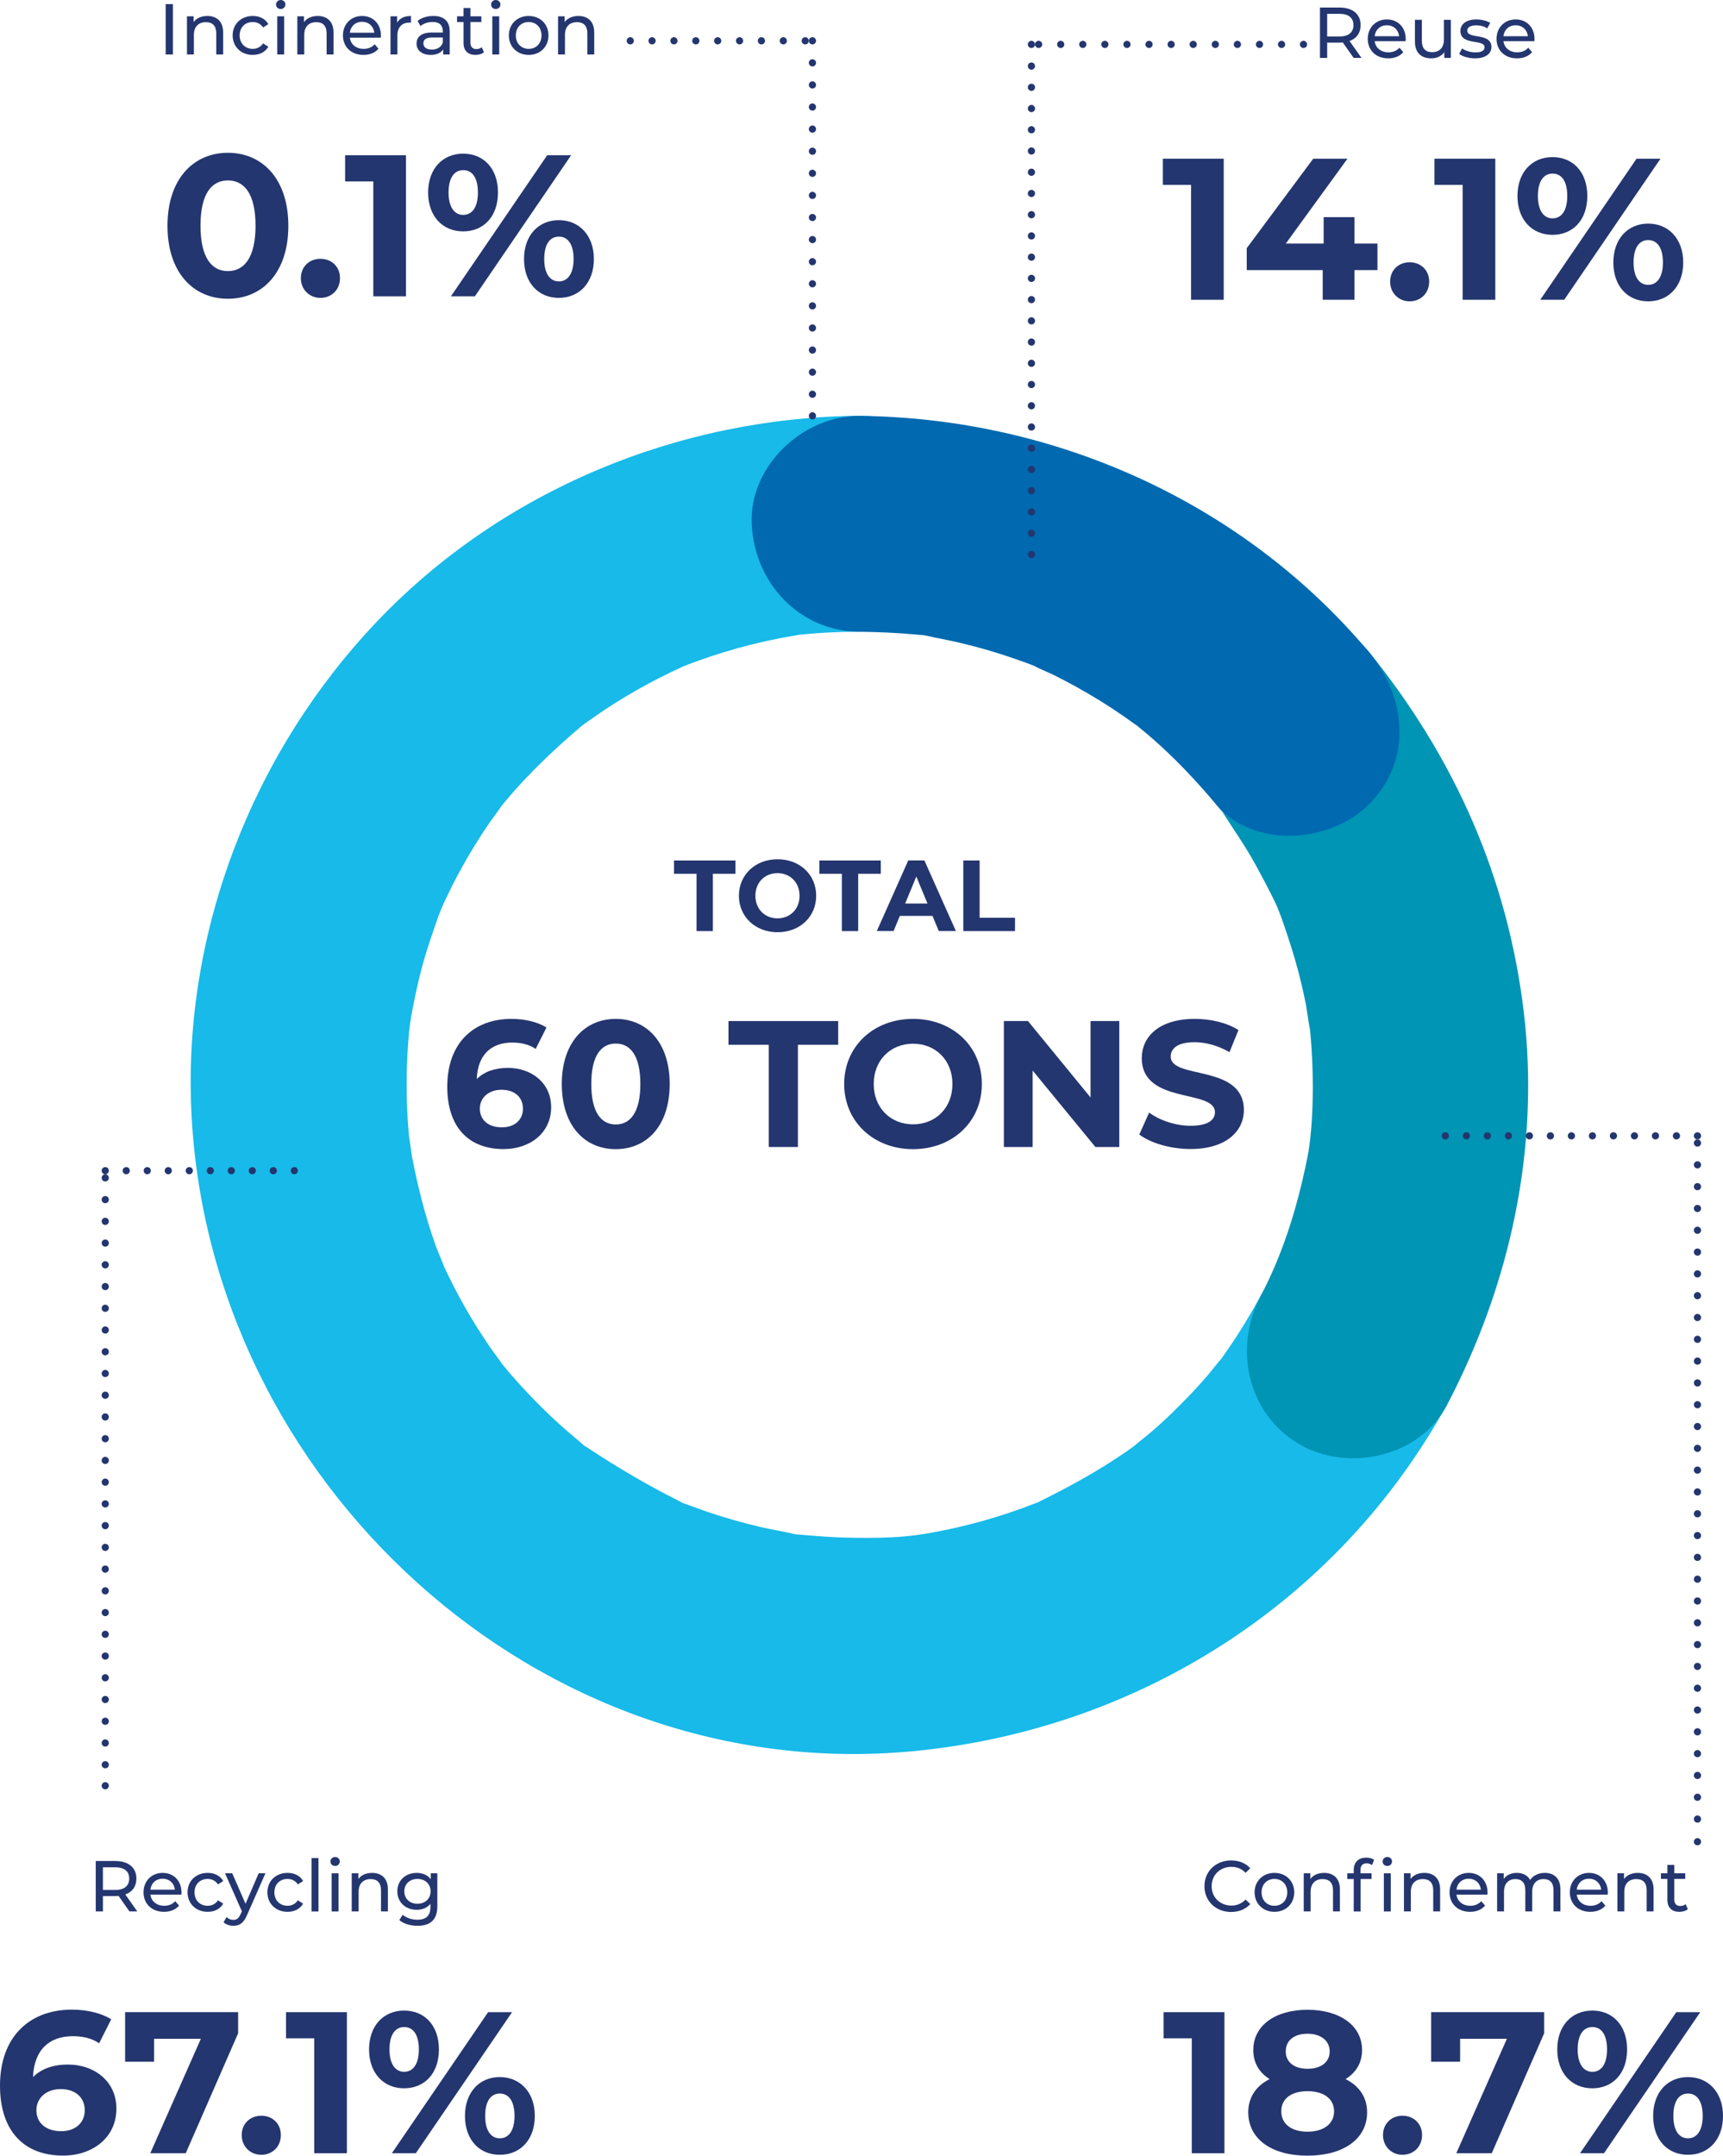 <?xml version="1.0" encoding="UTF-8"?>
<svg id="Capa_1" data-name="Capa 1" xmlns="http://www.w3.org/2000/svg" viewBox="0 0 239.5 299.52">
  <defs>
    <style>
      .cls-1, .cls-2, .cls-3, .cls-4, .cls-5, .cls-6, .cls-7, .cls-8 {
        fill: none;
        stroke: #24366f;
        stroke-linecap: round;
        stroke-linejoin: round;
      }

      .cls-2 {
        stroke-dasharray: 0 0 0 3.02;
      }

      .cls-3 {
        stroke-dasharray: 0 0 0 3.04;
      }

      .cls-4 {
        stroke-dasharray: 0 0 0 2.92;
      }

      .cls-5 {
        stroke-dasharray: 0 0 0 3.03;
      }

      .cls-6 {
        stroke-dasharray: 0 0 0 2.95;
      }

      .cls-7 {
        stroke-dasharray: 0 0 0 3.07;
      }

      .cls-9 {
        fill: #17bae8;
      }

      .cls-9, .cls-10, .cls-11, .cls-12 {
        stroke-width: 0px;
      }

      .cls-10 {
        fill: #24366f;
      }

      .cls-11 {
        fill: #0069b0;
      }

      .cls-12 {
        fill: #0094b5;
      }

      .cls-8 {
        stroke-dasharray: 0 0 0 3.07;
      }
    </style>
  </defs>
  <g>
    <path class="cls-9" d="m175.19,180.13c-1.38,2.51-2.85,4.96-4.48,7.31-.54.78-1.09,1.56-1.66,2.32,1.79-2.37-1.11,1.27-1.23,1.4-1.55,1.79-3.19,3.51-4.9,5.16-1.02.99-2.08,1.95-3.16,2.87-.38.33-3.43,2.72-1.41,1.21-4.24,3.17-8.78,5.7-13.5,8.05-4.07,2.03,1.46-.5-1.06.47-1.13.44-2.26.85-3.41,1.24-2.78.93-5.6,1.71-8.47,2.32-4.49.96-7.32,1.3-13.82,1.18-2.32-.04-4.61-.23-6.91-.43-4.4-.38,2.87.71-1.42-.23-1.32-.29-2.65-.51-3.97-.81-2.61-.61-5.18-1.34-7.71-2.21-.84-.29-1.66-.61-2.49-.91-4.03-1.42,2.53,1.36-1.28-.55-4.33-2.17-8.39-4.57-12.44-7.23-3.52-2.32,2.1,1.91-1.11-.82-.99-.85-1.99-1.67-2.96-2.55-1.61-1.45-3.15-2.98-4.64-4.56-1.48-1.58-2.91-3.22-4.24-4.93,2.05,2.62-.53-.84-.75-1.16-.74-1.08-1.45-2.17-2.14-3.28-1.38-2.23-2.64-4.53-3.78-6.9-.38-.79-.75-1.59-1.11-2.39,1.38,3.08-.33-.94-.47-1.32-1.69-4.65-2.83-9.41-3.7-14.27.61,3.42-.1-1-.14-1.45-.12-1.38-.21-2.76-.26-4.15-.08-2.33-.06-4.66.06-6.98.06-1.15.15-2.3.26-3.44.08-.78.59-3.76.07-.76.46-2.66.99-5.3,1.69-7.92.63-2.37,1.44-4.66,2.24-6.98.24-.71,1.44-3.39.23-.7.54-1.2,1.1-2.39,1.69-3.57.98-1.95,2.05-3.86,3.2-5.72.69-1.11,1.4-2.21,2.14-3.28.18-.26,2.74-3.71.75-1.16,3.49-4.47,7.53-8.37,11.84-12.04.43-.37,2.27-1.66.05-.05,1.41-1.02,2.83-2.02,4.3-2.96,2.21-1.41,4.49-2.71,6.82-3.89.98-.49,1.97-.96,2.97-1.42.98-.44.8-.37-.55.21.82-.33,1.64-.65,2.47-.95,2.51-.91,5.07-1.7,7.65-2.34,1.31-.33,2.62-.62,3.95-.88.95-.19,4.09-.68,1.39-.32,3.21-.42,6.44-.57,9.67-.59,7.84-.07,15.36-6.85,15-15-.36-8.07-6.59-15.07-15-15-25.13.22-49.69,10.34-67.09,28.62-17.16,18.04-26.89,42.85-25.78,67.82,2.27,51.59,48.24,94.14,100.46,89.1,31.08-3,58.85-20.56,74.02-48.05,3.91-7.09,1.73-16.36-5.38-20.52-6.88-4.02-16.6-1.74-20.52,5.38"/>
    <path class="cls-12" d="m169.05,111.77c1.83,2.27.03-.23,1.5,2.03,1.01,1.56,2.06,3.09,3.02,4.69,1.31,2.2,3.35,6.11,3.95,7.49.7,1.62,2.2,6.15,2.93,8.93.42,1.59.78,3.19,1.1,4.8.08.41.7,4.75.46,2.58.7,6.17.64,14.04-.31,18.7-1.49,7.3-3.5,13.44-6.49,19.14-3.77,7.17-1.83,16.3,5.38,20.52,6.76,3.96,16.74,1.82,20.52-5.38,8.81-16.77,12.96-35.73,10.7-54.64-2.25-18.82-9.65-35.37-21.53-50.07-5.09-6.31-15.91-5.3-21.21,0-6.23,6.23-5.11,14.89,0,21.21"/>
    <path class="cls-11" d="m119.49,87.78c2.67.03,5.32.15,7.97.4,4.84.47-2.5-.61,2.23.35,1.27.26,2.54.5,3.8.8,2.5.59,4.96,1.3,7.38,2.14,1.2.41,2.4.84,3.58,1.33-2.3-.95,1.95.96,1.96.96,2.25,1.11,4.45,2.34,6.59,3.66,1.06.66,2.11,1.35,3.14,2.06.59.41,2.76,2,1.18.78,4.34,3.36,8.21,7.32,11.73,11.52,5.22,6.2,15.83,5.38,21.21,0,6.14-6.14,5.23-14.99,0-21.21-17.5-20.81-43.72-32.51-70.77-32.78-7.85-.08-15.36,6.96-15,15,.37,8.2,6.59,14.92,15,15"/>
  </g>
  <g>
    <path class="cls-10" d="m96.83,121.41h-3.14v-1.85h8.54v1.85h-3.14v7.96h-2.27v-7.96Z"/>
    <path class="cls-10" d="m102.71,124.46c0-2.91,2.27-5.07,5.37-5.07s5.37,2.14,5.37,5.07-2.28,5.07-5.37,5.07-5.37-2.16-5.37-5.07Zm8.43,0c0-1.86-1.32-3.14-3.07-3.14s-3.07,1.28-3.07,3.14,1.32,3.14,3.07,3.14,3.07-1.27,3.07-3.14Z"/>
    <path class="cls-10" d="m117.03,121.41h-3.14v-1.85h8.54v1.85h-3.14v7.96h-2.27v-7.96Z"/>
    <path class="cls-10" d="m129.63,127.26h-4.55l-.87,2.1h-2.33l4.37-9.81h2.24l4.38,9.81h-2.38l-.87-2.1Zm-.71-1.72l-1.55-3.75-1.55,3.75h3.11Z"/>
    <path class="cls-10" d="m133.9,119.56h2.27v7.96h4.92v1.85h-7.19v-9.81Z"/>
  </g>
  <g>
    <path class="cls-10" d="m76.61,153.84c0,3.57-2.92,5.82-6.62,5.82-4.82,0-7.82-3.02-7.82-8.67,0-6.05,3.65-9.42,8.92-9.42,1.85,0,3.65.42,4.87,1.2l-1.5,2.97c-.97-.65-2.1-.88-3.27-.88-2.92,0-4.8,1.72-4.92,5.07,1.02-1.02,2.5-1.55,4.32-1.55,3.37,0,6.02,2.15,6.02,5.45Zm-3.92.2c0-1.6-1.17-2.62-2.97-2.62s-3.02,1.1-3.02,2.62,1.12,2.6,3.07,2.6c1.72,0,2.92-1,2.92-2.6Z"/>
    <path class="cls-10" d="m78.09,150.62c0-5.77,3.2-9.05,7.5-9.05s7.5,3.27,7.5,9.05-3.17,9.05-7.5,9.05-7.5-3.27-7.5-9.05Zm10.92,0c0-3.97-1.4-5.62-3.42-5.62s-3.4,1.65-3.4,5.62,1.4,5.62,3.4,5.62,3.42-1.65,3.42-5.62Z"/>
    <path class="cls-10" d="m106.86,145.17h-5.6v-3.3h15.25v3.3h-5.6v14.2h-4.05v-14.2Z"/>
    <path class="cls-10" d="m117.34,150.62c0-5.2,4.05-9.05,9.57-9.05s9.57,3.82,9.57,9.05-4.07,9.05-9.57,9.05-9.57-3.85-9.57-9.05Zm15.05,0c0-3.32-2.35-5.6-5.47-5.6s-5.47,2.27-5.47,5.6,2.35,5.6,5.47,5.6,5.47-2.27,5.47-5.6Z"/>
    <path class="cls-10" d="m155.58,141.87v17.5h-3.32l-8.72-10.62v10.62h-4v-17.5h3.35l8.7,10.62v-10.62h4Z"/>
    <path class="cls-10" d="m158.36,157.64l1.37-3.05c1.47,1.08,3.68,1.83,5.77,1.83,2.4,0,3.38-.8,3.38-1.88,0-3.27-10.17-1.02-10.17-7.52,0-2.97,2.4-5.45,7.37-5.45,2.2,0,4.45.52,6.07,1.55l-1.25,3.07c-1.62-.92-3.3-1.38-4.85-1.38-2.4,0-3.32.9-3.32,2,0,3.22,10.17,1,10.17,7.42,0,2.92-2.42,5.42-7.42,5.42-2.78,0-5.57-.83-7.12-2.02Z"/>
  </g>
  <g>
    <path class="cls-10" d="m23.03.57h1v7h-1V.57Z"/>
    <path class="cls-10" d="m31.02,4.52v3.05h-.96v-2.94c0-1.04-.52-1.55-1.43-1.55-1.02,0-1.68.61-1.68,1.76v2.73h-.96V2.27h.92v.8c.39-.54,1.07-.85,1.91-.85,1.29,0,2.2.74,2.2,2.3Z"/>
    <path class="cls-10" d="m32.34,4.92c0-1.58,1.17-2.7,2.8-2.7.95,0,1.74.39,2.16,1.13l-.73.47c-.34-.52-.86-.76-1.44-.76-1.04,0-1.82.73-1.82,1.86s.78,1.87,1.82,1.87c.58,0,1.1-.24,1.44-.76l.73.46c-.42.74-1.21,1.14-2.16,1.14-1.63,0-2.8-1.13-2.8-2.71Z"/>
    <path class="cls-10" d="m38.37.63c0-.35.28-.63.65-.63s.65.27.65.61c0,.36-.27.64-.65.64s-.65-.27-.65-.62Zm.17,1.64h.96v5.3h-.96V2.27Z"/>
    <path class="cls-10" d="m46.36,4.52v3.05h-.96v-2.94c0-1.04-.52-1.55-1.43-1.55-1.02,0-1.68.61-1.68,1.76v2.73h-.96V2.27h.92v.8c.39-.54,1.07-.85,1.91-.85,1.29,0,2.2.74,2.2,2.3Z"/>
    <path class="cls-10" d="m52.93,5.24h-4.3c.12.93.87,1.55,1.92,1.55.62,0,1.14-.21,1.53-.64l.53.62c-.48.56-1.21.86-2.09.86-1.71,0-2.85-1.13-2.85-2.71s1.13-2.7,2.66-2.7,2.62,1.1,2.62,2.73c0,.08-.01.2-.02.29Zm-4.3-.69h3.4c-.1-.89-.77-1.52-1.7-1.52s-1.6.62-1.7,1.52Z"/>
    <path class="cls-10" d="m57.13,2.22v.93c-.08-.01-.15-.01-.22-.01-1.03,0-1.67.63-1.67,1.79v2.64h-.96V2.27h.92v.89c.34-.62,1-.94,1.93-.94Z"/>
    <path class="cls-10" d="m62.51,4.37v3.2h-.91v-.7c-.32.48-.91.76-1.74.76-1.2,0-1.96-.64-1.96-1.56,0-.85.55-1.55,2.13-1.55h1.52v-.19c0-.81-.47-1.28-1.42-1.28-.63,0-1.27.22-1.68.57l-.4-.72c.55-.44,1.34-.68,2.19-.68,1.45,0,2.27.7,2.27,2.15Zm-.96,1.58v-.74h-1.48c-.95,0-1.22.37-1.22.82,0,.53.44.86,1.17.86s1.29-.33,1.53-.94Z"/>
    <path class="cls-10" d="m67.27,7.26c-.29.25-.73.37-1.16.37-1.07,0-1.68-.59-1.68-1.66v-2.91h-.9v-.79h.9v-1.16h.96v1.16h1.52v.79h-1.52v2.87c0,.57.3.89.83.89.28,0,.55-.09.75-.25l.3.69Z"/>
    <path class="cls-10" d="m68.26.63c0-.35.28-.63.65-.63s.65.27.65.61c0,.36-.27.64-.65.64s-.65-.27-.65-.62Zm.17,1.64h.96v5.3h-.96V2.27Z"/>
    <path class="cls-10" d="m70.73,4.92c0-1.58,1.17-2.7,2.76-2.7s2.75,1.12,2.75,2.7-1.16,2.71-2.75,2.71-2.76-1.13-2.76-2.71Zm4.54,0c0-1.13-.76-1.86-1.78-1.86s-1.79.73-1.79,1.86.77,1.87,1.79,1.87,1.78-.74,1.78-1.87Z"/>
    <path class="cls-10" d="m82.6,4.52v3.05h-.96v-2.94c0-1.04-.52-1.55-1.43-1.55-1.02,0-1.68.61-1.68,1.76v2.73h-.96V2.27h.92v.8c.39-.54,1.07-.85,1.91-.85,1.29,0,2.2.74,2.2,2.3Z"/>
  </g>
  <g>
    <path class="cls-10" d="m23.28,31.37c0-6.47,3.58-10.14,8.4-10.14s8.4,3.67,8.4,10.14-3.56,10.14-8.4,10.14-8.4-3.67-8.4-10.14Zm12.24,0c0-4.45-1.57-6.3-3.84-6.3s-3.81,1.85-3.81,6.3,1.57,6.3,3.81,6.3,3.84-1.85,3.84-6.3Z"/>
    <path class="cls-10" d="m41.82,38.65c0-1.62,1.2-2.69,2.72-2.69s2.72,1.06,2.72,2.69-1.2,2.74-2.72,2.74-2.72-1.15-2.72-2.74Z"/>
    <path class="cls-10" d="m56.43,21.57v19.6h-4.54v-15.96h-3.92v-3.64h8.46Z"/>
    <path class="cls-10" d="m59.51,26.75c0-3.3,2.02-5.4,4.87-5.4s4.84,2.07,4.84,5.4-1.99,5.4-4.84,5.4-4.87-2.1-4.87-5.4Zm6.92,0c0-2.1-.81-3.11-2.04-3.11s-2.04,1.04-2.04,3.11.84,3.11,2.04,3.11,2.04-1.01,2.04-3.11Zm9.63-5.18h3.33l-13.38,19.6h-3.33l13.38-19.6Zm-3.22,14.42c0-3.3,2.02-5.4,4.84-5.4s4.87,2.1,4.87,5.4-2.02,5.4-4.87,5.4-4.84-2.1-4.84-5.4Zm6.89,0c0-2.07-.81-3.11-2.04-3.11s-2.04,1.01-2.04,3.11.84,3.11,2.04,3.11,2.04-1.04,2.04-3.11Z"/>
  </g>
  <g>
    <path class="cls-10" d="m188.16,8.05l-1.51-2.15c-.14,0-.29.02-.44.02h-1.73v2.13h-1V1.05h2.73c1.82,0,2.92.92,2.92,2.44,0,1.08-.56,1.86-1.54,2.21l1.66,2.35h-1.09Zm-.03-4.56c0-1-.67-1.57-1.95-1.57h-1.7v3.15h1.7c1.28,0,1.95-.58,1.95-1.58Z"/>
    <path class="cls-10" d="m195.38,5.72h-4.3c.12.93.87,1.55,1.92,1.55.62,0,1.14-.21,1.53-.64l.53.62c-.48.56-1.21.86-2.09.86-1.71,0-2.85-1.13-2.85-2.71s1.13-2.7,2.66-2.7,2.62,1.1,2.62,2.73c0,.08-.01.2-.02.29Zm-4.3-.69h3.4c-.1-.89-.77-1.52-1.7-1.52s-1.6.62-1.7,1.52Z"/>
    <path class="cls-10" d="m201.67,2.75v5.3h-.91v-.8c-.39.55-1.05.86-1.8.86-1.37,0-2.28-.75-2.28-2.31v-3.05h.96v2.94c0,1.04.52,1.56,1.43,1.56,1,0,1.64-.62,1.64-1.76v-2.74h.96Z"/>
    <path class="cls-10" d="m202.83,7.49l.4-.76c.45.32,1.17.55,1.86.55.89,0,1.26-.27,1.26-.72,0-1.19-3.35-.16-3.35-2.27,0-.95.85-1.59,2.21-1.59.69,0,1.47.18,1.93.48l-.41.76c-.48-.31-1.01-.42-1.53-.42-.84,0-1.25.31-1.25.73,0,1.25,3.36.23,3.36,2.29,0,.96-.88,1.57-2.29,1.57-.88,0-1.75-.27-2.19-.62Z"/>
    <path class="cls-10" d="m213.28,5.72h-4.3c.12.93.87,1.55,1.92,1.55.62,0,1.14-.21,1.53-.64l.53.62c-.48.56-1.21.86-2.09.86-1.71,0-2.85-1.13-2.85-2.71s1.13-2.7,2.66-2.7,2.62,1.1,2.62,2.73c0,.08-.01.2-.02.29Zm-4.3-.69h3.4c-.1-.89-.77-1.52-1.7-1.52s-1.6.62-1.7,1.52Z"/>
  </g>
  <g>
    <path class="cls-10" d="m170.1,22.05v19.6h-4.54v-15.96h-3.92v-3.64h8.46Z"/>
    <path class="cls-10" d="m191.47,37.53h-3.19v4.12h-4.42v-4.12h-10.56v-3.05l9.24-12.43h4.76l-8.57,11.79h5.26v-3.67h4.29v3.67h3.19v3.7Z"/>
    <path class="cls-10" d="m193.23,39.13c0-1.62,1.2-2.69,2.71-2.69s2.72,1.06,2.72,2.69-1.21,2.74-2.72,2.74-2.71-1.15-2.71-2.74Z"/>
    <path class="cls-10" d="m207.85,22.05v19.6h-4.54v-15.96h-3.92v-3.64h8.46Z"/>
    <path class="cls-10" d="m210.93,27.23c0-3.3,2.02-5.4,4.87-5.4s4.84,2.07,4.84,5.4-1.99,5.4-4.84,5.4-4.87-2.1-4.87-5.4Zm6.92,0c0-2.1-.81-3.11-2.04-3.11s-2.04,1.04-2.04,3.11.84,3.11,2.04,3.11,2.04-1.01,2.04-3.11Zm9.63-5.18h3.33l-13.38,19.6h-3.33l13.38-19.6Zm-3.22,14.42c0-3.3,2.02-5.4,4.84-5.4s4.87,2.1,4.87,5.4-2.02,5.4-4.87,5.4-4.84-2.1-4.84-5.4Zm6.89,0c0-2.07-.81-3.11-2.04-3.11s-2.04,1.01-2.04,3.11.84,3.11,2.04,3.11,2.04-1.04,2.04-3.11Z"/>
  </g>
  <g>
    <path class="cls-10" d="m167.42,262.08c0-2.07,1.58-3.58,3.71-3.58,1.08,0,2.02.37,2.66,1.09l-.65.63c-.54-.57-1.2-.83-1.97-.83-1.58,0-2.75,1.14-2.75,2.69s1.17,2.69,2.75,2.69c.77,0,1.43-.27,1.97-.84l.65.63c-.64.72-1.58,1.1-2.67,1.1-2.12,0-3.7-1.51-3.7-3.58Z"/>
    <path class="cls-10" d="m174.39,262.93c0-1.58,1.17-2.7,2.76-2.7s2.75,1.12,2.75,2.7-1.16,2.71-2.75,2.71-2.76-1.13-2.76-2.71Zm4.54,0c0-1.13-.76-1.86-1.78-1.86s-1.79.73-1.79,1.86.77,1.87,1.79,1.87,1.78-.74,1.78-1.87Z"/>
    <path class="cls-10" d="m186.25,262.53v3.05h-.96v-2.94c0-1.04-.52-1.55-1.43-1.55-1.02,0-1.68.61-1.68,1.76v2.73h-.96v-5.3h.92v.8c.39-.54,1.07-.85,1.91-.85,1.29,0,2.2.74,2.2,2.3Z"/>
    <path class="cls-10" d="m189.92,258.11c.41,0,.81.1,1.08.31l-.29.73c-.2-.15-.46-.25-.74-.25-.57,0-.86.32-.86.93v.46h1.54v.79h-1.52v4.51h-.96v-4.51h-.9v-.79h.9v-.47c0-1.03.62-1.71,1.75-1.71Zm2.27.54c0-.35.28-.63.65-.63s.65.27.65.61c0,.36-.27.64-.65.64s-.65-.27-.65-.62Zm.17,1.64h.96v5.3h-.96v-5.3Z"/>
    <path class="cls-10" d="m200.18,262.53v3.05h-.96v-2.94c0-1.04-.52-1.55-1.43-1.55-1.02,0-1.68.61-1.68,1.76v2.73h-.96v-5.3h.92v.8c.39-.54,1.07-.85,1.91-.85,1.29,0,2.2.74,2.2,2.3Z"/>
    <path class="cls-10" d="m206.75,263.25h-4.3c.12.93.87,1.55,1.92,1.55.62,0,1.14-.21,1.53-.64l.53.62c-.48.56-1.21.86-2.09.86-1.71,0-2.85-1.13-2.85-2.71s1.13-2.7,2.66-2.7,2.62,1.1,2.62,2.73c0,.08,0,.2-.02.29Zm-4.3-.69h3.4c-.1-.89-.77-1.52-1.7-1.52s-1.6.62-1.7,1.52Z"/>
    <path class="cls-10" d="m216.9,262.53v3.05h-.96v-2.94c0-1.04-.5-1.55-1.37-1.55-.96,0-1.59.61-1.59,1.76v2.73h-.96v-2.94c0-1.04-.5-1.55-1.37-1.55-.96,0-1.59.61-1.59,1.76v2.73h-.96v-5.3h.92v.79c.38-.54,1.03-.84,1.83-.84s1.49.32,1.84.98c.4-.6,1.14-.98,2.04-.98,1.29,0,2.17.74,2.17,2.3Z"/>
    <path class="cls-10" d="m223.47,263.25h-4.3c.12.93.87,1.55,1.92,1.55.62,0,1.14-.21,1.53-.64l.53.62c-.48.56-1.21.86-2.09.86-1.71,0-2.85-1.13-2.85-2.71s1.13-2.7,2.66-2.7,2.62,1.1,2.62,2.73c0,.08-.01.2-.02.29Zm-4.3-.69h3.4c-.1-.89-.77-1.52-1.7-1.52s-1.6.62-1.7,1.52Z"/>
    <path class="cls-10" d="m229.85,262.53v3.05h-.96v-2.94c0-1.04-.52-1.55-1.43-1.55-1.02,0-1.68.61-1.68,1.76v2.73h-.96v-5.3h.92v.8c.39-.54,1.07-.85,1.91-.85,1.29,0,2.2.74,2.2,2.3Z"/>
    <path class="cls-10" d="m234.61,265.27c-.29.25-.73.37-1.16.37-1.07,0-1.68-.59-1.68-1.66v-2.91h-.9v-.79h.9v-1.16h.96v1.16h1.52v.79h-1.52v2.87c0,.57.3.89.83.89.28,0,.55-.09.75-.25l.3.69Z"/>
  </g>
  <g>
    <path class="cls-10" d="m170.2,279.58v19.6h-4.54v-15.96h-3.92v-3.64h8.46Z"/>
    <path class="cls-10" d="m190.03,293.5c0,3.7-3.3,6.02-8.29,6.02s-8.23-2.32-8.23-6.02c0-2.1,1.09-3.67,2.97-4.62-1.46-.9-2.27-2.27-2.27-4.03,0-3.44,3.08-5.6,7.53-5.6s7.59,2.16,7.59,5.6c0,1.76-.84,3.14-2.3,4.03,1.9.95,3,2.52,3,4.62Zm-4.59-.14c0-1.74-1.43-2.8-3.7-2.8s-3.64,1.06-3.64,2.8,1.4,2.83,3.64,2.83,3.7-1.09,3.7-2.83Zm-6.72-8.32c0,1.48,1.18,2.41,3.03,2.41s3.08-.92,3.08-2.41-1.23-2.46-3.08-2.46-3.03.92-3.03,2.46Z"/>
    <path class="cls-10" d="m192.24,296.66c0-1.62,1.2-2.69,2.71-2.69s2.72,1.06,2.72,2.69-1.21,2.74-2.72,2.74-2.71-1.15-2.71-2.74Z"/>
    <path class="cls-10" d="m214.64,279.58v2.94l-7.28,16.66h-4.93l7.03-15.9h-6.5v3.19h-4.03v-6.89h15.71Z"/>
    <path class="cls-10" d="m216.46,284.76c0-3.3,2.02-5.4,4.87-5.4s4.84,2.07,4.84,5.4-1.99,5.4-4.84,5.4-4.87-2.1-4.87-5.4Zm6.92,0c0-2.1-.81-3.11-2.04-3.11s-2.04,1.04-2.04,3.11.84,3.11,2.04,3.11,2.04-1.01,2.04-3.11Zm9.63-5.18h3.33l-13.38,19.6h-3.33l13.38-19.6Zm-3.22,14.42c0-3.3,2.02-5.4,4.84-5.4s4.87,2.1,4.87,5.4-2.02,5.4-4.87,5.4-4.84-2.1-4.84-5.4Zm6.89,0c0-2.07-.81-3.11-2.04-3.11s-2.04,1.01-2.04,3.11.84,3.11,2.04,3.11,2.04-1.04,2.04-3.11Z"/>
  </g>
  <g>
    <path class="cls-10" d="m17.99,265.58l-1.51-2.15c-.14,0-.29.02-.44.02h-1.73v2.13h-1v-7h2.73c1.82,0,2.92.92,2.92,2.44,0,1.08-.56,1.86-1.54,2.21l1.66,2.35h-1.09Zm-.03-4.56c0-1-.67-1.57-1.95-1.57h-1.7v3.15h1.7c1.28,0,1.95-.58,1.95-1.58Z"/>
    <path class="cls-10" d="m25.21,263.25h-4.3c.12.93.87,1.55,1.92,1.55.62,0,1.14-.21,1.53-.64l.53.62c-.48.56-1.21.86-2.09.86-1.71,0-2.85-1.13-2.85-2.71s1.13-2.7,2.66-2.7,2.62,1.1,2.62,2.73c0,.08-.01.2-.02.29Zm-4.3-.69h3.4c-.1-.89-.77-1.52-1.7-1.52s-1.6.62-1.7,1.52Z"/>
    <path class="cls-10" d="m26.07,262.93c0-1.58,1.17-2.7,2.8-2.7.95,0,1.74.39,2.16,1.13l-.73.47c-.34-.52-.86-.76-1.44-.76-1.04,0-1.82.73-1.82,1.86s.78,1.87,1.82,1.87c.58,0,1.1-.24,1.44-.76l.73.46c-.42.74-1.21,1.14-2.16,1.14-1.63,0-2.8-1.13-2.8-2.71Z"/>
    <path class="cls-10" d="m36.9,260.28l-2.57,5.83c-.47,1.12-1.08,1.47-1.89,1.47-.51,0-1.03-.17-1.36-.49l.41-.72c.26.25.59.39.95.39.46,0,.75-.21,1.01-.82l.17-.37-2.34-5.29h1l1.85,4.24,1.83-4.24h.94Z"/>
    <path class="cls-10" d="m37.17,262.93c0-1.58,1.17-2.7,2.8-2.7.95,0,1.74.39,2.16,1.13l-.73.47c-.34-.52-.86-.76-1.44-.76-1.04,0-1.82.73-1.82,1.86s.78,1.87,1.82,1.87c.58,0,1.1-.24,1.44-.76l.73.46c-.42.74-1.21,1.14-2.16,1.14-1.63,0-2.8-1.13-2.8-2.71Z"/>
    <path class="cls-10" d="m43.31,258.17h.96v7.42h-.96v-7.42Z"/>
    <path class="cls-10" d="m45.93,258.65c0-.35.28-.63.65-.63s.65.27.65.61c0,.36-.27.64-.65.64s-.65-.27-.65-.62Zm.17,1.64h.96v5.3h-.96v-5.3Z"/>
    <path class="cls-10" d="m53.92,262.53v3.05h-.96v-2.94c0-1.04-.52-1.55-1.43-1.55-1.02,0-1.68.61-1.68,1.76v2.73h-.96v-5.3h.92v.8c.39-.54,1.07-.85,1.91-.85,1.29,0,2.2.74,2.2,2.3Z"/>
    <path class="cls-10" d="m60.79,260.28v4.58c0,1.87-.95,2.72-2.75,2.72-.97,0-1.95-.27-2.53-.79l.46-.74c.49.42,1.26.69,2.04.69,1.25,0,1.82-.58,1.82-1.78v-.42c-.46.55-1.15.82-1.91.82-1.53,0-2.69-1.04-2.69-2.57s1.16-2.56,2.69-2.56c.79,0,1.51.29,1.96.87v-.82h.91Zm-.94,2.51c0-1.03-.76-1.72-1.82-1.72s-1.83.69-1.83,1.72.76,1.73,1.83,1.73,1.82-.71,1.82-1.73Z"/>
  </g>
  <g>
    <path class="cls-10" d="m16.18,292.99c0,4-3.28,6.52-7.42,6.52-5.4,0-8.76-3.39-8.76-9.72,0-6.78,4.09-10.56,10-10.56,2.07,0,4.09.48,5.46,1.34l-1.68,3.33c-1.09-.73-2.35-.98-3.67-.98-3.28,0-5.38,1.93-5.52,5.68,1.15-1.15,2.8-1.74,4.84-1.74,3.78,0,6.75,2.41,6.75,6.1Zm-4.4.22c0-1.79-1.32-2.94-3.33-2.94s-3.39,1.23-3.39,2.94,1.26,2.91,3.44,2.91c1.93,0,3.28-1.12,3.28-2.91Z"/>
    <path class="cls-10" d="m33.1,279.58v2.94l-7.28,16.66h-4.93l7.03-15.9h-6.5v3.19h-4.03v-6.89h15.71Z"/>
    <path class="cls-10" d="m33.6,296.66c0-1.62,1.2-2.69,2.72-2.69s2.72,1.06,2.72,2.69-1.2,2.74-2.72,2.74-2.72-1.15-2.72-2.74Z"/>
    <path class="cls-10" d="m48.22,279.58v19.6h-4.54v-15.96h-3.92v-3.64h8.46Z"/>
    <path class="cls-10" d="m51.3,284.76c0-3.3,2.02-5.4,4.87-5.4s4.84,2.07,4.84,5.4-1.99,5.4-4.84,5.4-4.87-2.1-4.87-5.4Zm6.92,0c0-2.1-.81-3.11-2.04-3.11s-2.04,1.04-2.04,3.11.84,3.11,2.04,3.11,2.04-1.01,2.04-3.11Zm9.63-5.18h3.33l-13.38,19.6h-3.33l13.38-19.6Zm-3.22,14.42c0-3.3,2.02-5.4,4.84-5.4s4.87,2.1,4.87,5.4-2.02,5.4-4.87,5.4-4.84-2.1-4.84-5.4Zm6.89,0c0-2.07-.81-3.11-2.04-3.11s-2.04,1.01-2.04,3.11.84,3.11,2.04,3.11,2.04-1.04,2.04-3.11Z"/>
  </g>
  <line class="cls-3" x1="90.64" y1="5.67" x2="110.41" y2="5.67"/>
  <path class="cls-1" d="m111.93,5.67h0m-24.32,0h0"/>
  <line class="cls-7" x1="112.93" y1="8.73" x2="112.93" y2="56.25"/>
  <path class="cls-1" d="m112.93,57.78h0m0-52.11h0"/>
  <line class="cls-6" x1="143.37" y1="74.08" x2="143.37" y2="7.64"/>
  <path class="cls-1" d="m143.37,6.17h0m0,70.87h0"/>
  <line class="cls-8" x1="147.44" y1="6.17" x2="179.65" y2="6.17"/>
  <path class="cls-1" d="m181.19,6.17h0m-36.82,0h0"/>
  <line class="cls-4" x1="203.83" y1="157.82" x2="234.49" y2="157.82"/>
  <path class="cls-1" d="m235.95,157.82h0m-35.05,0h0"/>
  <line class="cls-5" x1="235.95" y1="161.85" x2="235.95" y2="254.39"/>
  <path class="cls-1" d="m235.95,255.9h0m0-97.08h0"/>
  <line class="cls-4" x1="37.99" y1="162.66" x2="16.09" y2="162.66"/>
  <path class="cls-1" d="m14.63,162.66h0m26.28,0h0"/>
  <line class="cls-2" x1="14.63" y1="166.68" x2="14.63" y2="246.61"/>
  <path class="cls-1" d="m14.63,248.12h0m0-84.46h0"/>
</svg>